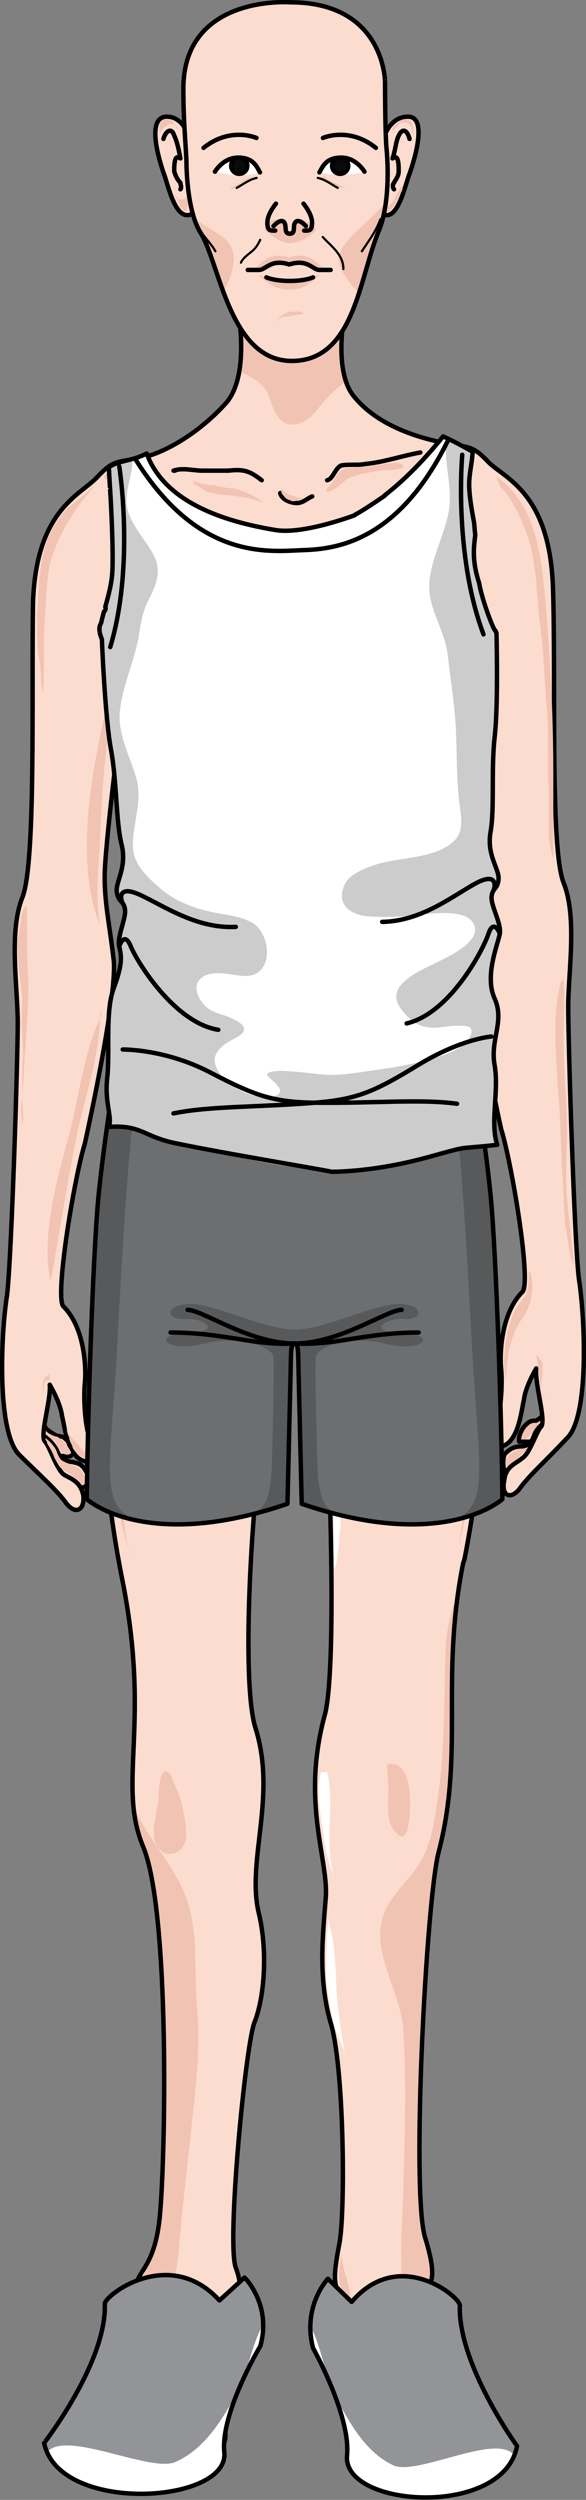 <?xml version="1.0" encoding="utf-8"?>
<!-- Generator: Adobe Illustrator 22.0.0, SVG Export Plug-In . SVG Version: 6.00 Build 0)  -->
<svg version="1.1" id="Layer_1" xmlns="http://www.w3.org/2000/svg" xmlns:xlink="http://www.w3.org/1999/xlink" x="0px" y="0px"
	 width="66.094px" height="281.577px" viewBox="0 0 66.094 281.577" enable-background="new 0 0 66.094 281.577"
	 xml:space="preserve">
<rect x="0" y="0" width="66.094" height="281.577" fill="#808080" stroke="none"/>
<g>
	<path fill-rule="evenodd" clip-rule="evenodd" fill="#FCDCCE" d="M57.41,165.635c-0.859,0.363-0.688-1.271-0.516-1.816
		c0.688-0.727,1.203-0.908,2.064-0.908c1.031-0.182,1.031-0.727,1.375-1.454c0.343-0.727,1.031-1.271,1.718-1.635
		c0.517,0.908-1.375,3.271-1.89,3.997c-0.688,0.727-1.892,1.271-2.235,1.998"/>
	<path fill-rule="evenodd" clip-rule="evenodd" fill="#F1C3B3" d="M57.063,165.356c-0.351-1.496,1.227-2.245,2.456-2.245
		c0,0.187-0.877,0.749-1.053,1.123c-0.526,0.375-0.877,0.936-1.403,0.936"/>
	<path fill-rule="evenodd" clip-rule="evenodd" fill="#FCDCCE" d="M61.698,159.1c0,0-0.869,0.743-1.217,0.928
		c-0.348,0-0.696,0-1.043,0.372c-0.521,0.372-1.043,1.486-0.868,2.044c1.737,0.186,3.997-0.743,3.475-2.973"/>
	<path fill-rule="evenodd" clip-rule="evenodd" fill="#F1C3B3" d="M58.727,162.048L58.727,162.048
		c-0.172-1.67,1.204-1.67,2.235-2.227c0,0.742-0.688,1.113-1.031,1.669c-0.173,0.186-1.031,1.299-1.376,0.558"/>
	<path fill="none" stroke="#000000" stroke-width="0.5" stroke-linecap="round" stroke-linejoin="round" stroke-miterlimit="10" d="
		M57.41,165.635c-0.859,0.363-0.688-1.271-0.516-1.816c0.688-0.727,1.203-0.908,2.064-0.908c1.031-0.182,1.031-0.727,1.375-1.454
		c0.343-0.727,1.031-1.271,1.718-1.635c0.517,0.908-1.375,3.271-1.89,3.997c-0.688,0.727-1.892,1.271-2.235,1.998"/>
	<path fill="none" stroke="#000000" stroke-width="0.5" stroke-linecap="round" stroke-linejoin="round" stroke-miterlimit="10" d="
		M61.685,159.1c0,0-0.866,0.73-1.213,0.913c-0.346,0-0.692,0-1.039,0.365c-0.519,0.366-1.038,1.462-0.864,2.011
		c0.52,0,0.864,0,1.385,0"/>
	<path fill-rule="evenodd" clip-rule="evenodd" fill="#FCDCCE" d="M9.326,167.501c0.859,0.182,0.688-1.453,0.344-1.816
		c-0.516-0.909-1.031-0.909-2.063-1.09c-0.86-0.183-0.86-0.545-1.204-1.273c-0.516-0.907-1.031-1.271-1.719-1.816
		c-0.515,0.909,1.375,3.27,1.891,3.997c0.516,0.727,1.891,1.27,2.234,1.998"/>
	<path fill-rule="evenodd" clip-rule="evenodd" fill="#FCDCCE" d="M5.048,160.785c0,0.178,0.866,0.71,1.213,0.887
		c0.347,0.177,0.693,0,1.04,0.354c0.52,0.355,1.039,1.419,0.693,1.951c-1.733,0.177-3.985-0.532-3.293-2.838"/>
	<path fill="none" stroke="#000000" stroke-width="0.5" stroke-linecap="round" stroke-linejoin="round" stroke-miterlimit="10" d="
		M8.981,167.482c1.204,0.361,1.032-1.449,0.688-1.812c-0.516-0.905-1.031-0.905-2.063-1.086c-0.86-0.181-0.86-0.543-1.204-1.267
		c-0.516-0.906-1.031-1.269-1.719-1.812c-0.515,0.905,1.375,3.259,1.891,3.983c0.516,0.724,1.891,1.268,2.234,1.992"/>
	<path fill="none" stroke="#000000" stroke-width="0.5" stroke-linecap="round" stroke-linejoin="round" stroke-miterlimit="10" d="
		M5.131,160.785c0,0.178,0.845,0.71,1.182,0.887c0.337,0.177,0.676,0,1.013,0.354c0.506,0.355,1.013,1.419,0.675,1.951
		c-0.337,0.177-0.844,0-1.182,0"/>
	<path fill-rule="evenodd" clip-rule="evenodd" fill="#FCDCCE" d="M39.324,32.837c0,0-2.235,8.625,0.688,11.928
		c2.751,3.303,7.395,4.587,10.147,5.138c2.751,0.55,3.095,0.184,4.987,2.202c1.892,1.835,6.879,3.487,7.223,14.13
		c0.344,10.459-0.344,29.36,1.204,33.213c1.548,3.854,0.516,10.093,0.516,13.946c0,4.037,0.688,26.424,1.204,30.645
		c0.688,4.404,1.203,15.598-1.376,17.983c-2.408,2.568-4.3,4.22-5.331,5.688c-1.032,1.284-2.064,0.733-1.72-0.918
		c0.172-1.651,1.203-1.835,2.063-2.569c0.86-0.55,1.548-2.936,2.063-3.486c0.688-0.55-0.688-4.771-0.516-6.605
		c0,0-1.204,2.019-1.376,3.486c-0.345,1.468-0.688,5.688-3.269,5.321c-0.516,0-0.859-0.734,0-2.202
		c0.689-1.468,0.861-4.954,0.689-6.605c-0.172-1.651,0-6.239,2.408-8.625c1.032-1.101-1.204-14.497-2.408-18.35
		c0,0-3.611-16.148-3.096-20.553c0.344-4.404,0.86-6.422,0.86-9.542c0-3.119-1.72-17.065-2.063-19.083c0,0,0.344,14.313-1.72,20.368
		c-1.892,6.056-1.032,11.01,0.859,13.579c1.892,2.569,1.204,3.67,1.376,8.625c0.172,4.955,4.816,28.993-0.345,55.051
		c-0.171,0.55-0.171,0.55-0.171,0.55c-2.58,13.028,0.171,21.286-2.752,32.48c-1.376,5.321-3.096,37.801-1.548,43.307
		c1.72,5.504,0.172,4.954,0.516,6.055c0.173,1.102,1.721,6.79,2.58,8.441c0.688,1.835,3.096,4.037,3.611,4.037
		c0.344,0.184,1.376,1.101,1.032,2.202c-0.345,1.651-1.721,0.55-1.721,0.55c-0.859,2.018-2.235,0.551-2.235,0.551
		c-0.86,2.386-2.924,0.367-2.924,0.367c-1.376,3.303-3.611,0-3.611,0c-0.172,1.651-1.548,1.835-2.924,1.835
		c-1.376,0-2.751-0.551-2.751-2.753c0-1.101,0-2.936-1.377-5.872c-1.375-2.936-0.688-4.037-0.171-7.34
		c0.516-3.486-0.86-1.284,0.344-7.34c0.687-3.854,0.516-20.185-1.032-24.956c-1.376-4.954-0.86-9.542-0.516-13.946
		c0.344-4.22-2.752-10.643-0.173-20.368c1.377-4.404,0.688-25.689,0.345-31.929c-0.517-6.239-2.58-11.928-2.58-15.23
		c0-3.487-1.72-4.037-1.892-0.367c0,3.486-1.375,9.175-2.751,15.598c-1.204,6.605-2.58,27.892-0.86,33.213
		c2.408,7.707-1.032,14.864,0.344,20.735c1.031,4.221,0.688,9.542-0.517,12.479c-1.031,3.119-3.096,24.772-2.063,27.525
		c1.032,2.752,0.171,4.036,0.171,5.138c0,1.101-1.547,6.789-1.719,8.257c-0.172,1.469-0.688,2.386,0.172,4.404
		c0.86,2.202-1.032,3.67-2.923,4.037c-1.72,0.367-2.752-1.284-2.752-1.284c-0.861,2.569-4.472,0.733-4.472,0.733
		c-1.548,1.285-3.096-0.366-3.096-0.366c-1.547,1.284-2.408-0.734-2.408-0.734c-0.687,0.734-1.548,1.101-2.407-0.367
		c-0.86-1.651,0.344-2.568,2.236-3.67c1.892-0.917,2.751-5.321,3.612-6.973c0.688-1.651,2.408-5.872,2.408-5.872
		c-0.688-2.937,1.892-2.386,2.58-8.809c0.688-6.422,1.548-33.764-1.548-40.92c-3.439-7.891,0.688-14.863-2.751-31.563
		c-5.159-26.24-0.516-51.38-0.344-56.151c0.172-4.954-0.516-6.239,1.376-8.625c1.892-2.569,2.752-6.422,0.86-12.661
		c-1.892-6.056-1.72-20.185-1.72-20.185c-0.344,1.835-2.064,15.781-2.064,18.9c0,3.12,0.516,5.138,1.032,9.542
		c0.344,4.404-3.268,20.552-3.268,20.552c-1.204,3.854-3.439,17.433-2.407,18.35c2.407,2.386,2.58,6.974,2.407,8.625
		c-0.171,1.651,0,5.138,0.688,6.605c0.86,1.469,0.516,2.202,0,2.202c-2.58,0.367-2.924-3.854-3.268-5.138
		c-0.172-1.468-1.376-3.486-1.376-3.486c0.172,1.651-1.204,5.872-0.516,6.422c0.516,0.551,1.204,2.936,2.064,3.671
		c0.859,0.55,1.892,0.733,2.236,2.385c0.171,1.651-0.86,2.202-1.892,0.917c-1.032-1.467-2.924-3.119-5.332-5.504
		c-2.579-2.569-2.063-13.763-1.375-17.983c0.516-4.404,1.204-26.608,1.204-30.645s-1.032-10.275,0.516-14.13
		c1.548-3.853,1.032-22.753,1.204-33.213c0.344-10.459,5.331-12.111,7.224-14.129c1.892-2.019,2.236-1.652,4.987-2.202
		c2.751-0.55,6.708-2.936,9.631-6.239c2.752-3.303,1.204-10.827,1.204-10.827L39.324,32.837L39.324,32.837L39.324,32.837z"/>
	<path fill-rule="evenodd" clip-rule="evenodd" fill="#F1C3B3" d="M26.992,41.817c1.057,0.507,2.137,1.007,2.826,1.883
		c0.515,0.654,0.691,1.545,1.002,2.299c1.092,2.652,3.361,2.135,4.832,0.297c1.086-1.356,2.098-2.449,3.371-3.325
		c-1.315-3.897,0.301-10.134,0.301-10.134l-12.555,1.651C26.769,34.488,27.573,38.397,26.992,41.817z"/>
	<path fill-rule="evenodd" clip-rule="evenodd" fill="#F1C3B3" d="M46.869,262.627c1.93,3.931,5.1,7.374,7.973,10.953
		c0.337-0.001,0.674-0.201,0.821-0.908c0.344-1.102-0.688-2.018-1.032-2.202c-0.516,0-2.924-2.202-3.611-4.037
		c-0.859-1.651-2.407-7.34-2.58-8.441c-0.344-1.101,1.204-0.551-0.516-6.055c-1.548-5.506,0.172-37.985,1.548-43.307
		c2.688-10.296,0.58-18.11,2.231-29.436c-0.737,2.017-1.314,4.069-1.414,6.23c-0.258,5.653-0.064,11.378-0.896,16.99
		c-0.361,2.438-0.689,5.198-2.011,7.345c-0.995,1.617-2.396,2.905-3.421,4.489c-3.01,4.652,1.191,9.473,1.518,14.328
		c0.403,6.01,0.161,12.02,0.011,18.036C45.363,251.682,44.555,257.915,46.869,262.627z"/>
	<path fill-rule="evenodd" clip-rule="evenodd" fill="#F1C3B3" d="M7.163,275.241c0.859,1.468,1.72,1.102,2.407,0.367
		c0,0,0.132,0.306,0.383,0.603c1.32-1.356,2.345-3.018,3.031-5.025c0.624-1.826,1.141-3.681,1.879-5.466
		c0.689-1.667,1.838-2.971,2.803-4.468c1.719-2.667,2.285-5.156,2.54-8.278c0.353-4.309,0.877-8.598,1.337-12.895
		c0.484-4.521,1.108-9.278,0.686-13.827c-0.367-3.945,0.164-8.114-1.038-11.948c-1.15-3.672-3.951-6.44-5.649-9.842
		c-0.156-0.313-0.303-0.629-0.451-0.944c0.172,1.865,0.56,3.648,1.358,5.479c3.097,7.156,2.236,34.498,1.548,40.92
		c-0.688,6.423-3.268,5.872-2.58,8.809c0,0-1.72,4.221-2.408,5.872c-0.86,1.651-1.72,6.056-3.612,6.973
		C7.507,272.672,6.304,273.589,7.163,275.241z"/>
	<path fill-rule="evenodd" clip-rule="evenodd" fill="#F1C3B3" d="M13.372,148.524c1.689-1.286,2.578-2.993,2.962-5.06
		c0.648-3.474,0.828-7.075,0.59-10.598c-0.249-3.693-0.81-7.449-0.535-11.156c0.228-3.069,1.185-5.721,2.032-8.645
		c3.518-12.158,1.421-26.14-3.393-37.723c-0.844,1.472-1.252,3.479-1.375,5.054c-0.008,0.1-0.037,0.185-0.079,0.259
		c0.002,0.355,0.007,0.709,0.014,1.064c0.124-0.913,0.225-1.59,0.284-1.905c0,0-0.172,14.129,1.72,20.185
		c1.892,6.239,1.032,10.092-0.86,12.661c-1.892,2.386-1.204,3.67-1.376,8.625c-0.107,2.971-1.947,13.838-2.075,27.951
		C11.9,149.308,12.604,149.109,13.372,148.524z"/>
	<path fill-rule="evenodd" clip-rule="evenodd" fill="#F1C3B3" d="M48.569,132.536c1.033,2.618,2.188,5.36,4.339,7.256
		c0.542,0.477,1.1,0.96,1.707,1.36c-0.509-10.387-1.787-18.042-1.876-20.601c-0.172-4.954,0.516-6.056-1.376-8.625
		c-1.892-2.569-2.751-7.523-0.859-13.579c1.73-5.079,1.768-15.963,1.734-19.342c-0.283,0.33-0.908,0.346-1.022-0.195
		c-0.759-3.595-3.96-2.14-4.382,0.497c-0.179,1.119-0.223,2.237-0.247,3.368c-0.057,2.719-0.314,5.426-0.335,8.15
		c-0.026,3.566,0.066,7.145,0.496,10.688c0.428,3.52,0.986,6.892,0.791,10.458C47.161,118.862,45.951,125.9,48.569,132.536z"/>
	<path fill="none" stroke="#000000" stroke-width="0.5" stroke-linecap="round" stroke-linejoin="round" stroke-miterlimit="10" d="
		M39.324,32.837c0,0-2.235,8.625,0.688,11.928c2.751,3.303,7.395,4.587,10.147,5.138c2.751,0.55,3.095,0.184,4.987,2.202
		c1.892,1.835,6.879,3.487,7.223,14.13c0.344,10.459-0.344,29.36,1.204,33.213c1.548,3.854,0.516,10.093,0.516,13.946
		c0,4.037,0.688,26.424,1.204,30.645c0.688,4.404,1.203,15.598-1.376,17.983c-2.408,2.568-4.3,4.22-5.331,5.688
		c-1.032,1.284-2.064,0.733-1.72-0.918c0.172-1.651,1.203-1.835,2.063-2.569c0.86-0.55,1.548-2.936,2.063-3.486
		c0.688-0.55-0.688-4.771-0.516-6.605c0,0-1.204,2.019-1.376,3.486c-0.345,1.468-0.688,5.688-3.269,5.321
		c-0.516,0-0.859-0.734,0-2.202c0.689-1.468,0.861-4.954,0.689-6.605c-0.172-1.651,0-6.239,2.408-8.625
		c1.032-1.101-1.204-14.497-2.408-18.35c0,0-3.611-16.148-3.096-20.553c0.344-4.404,0.86-6.422,0.86-9.542
		c0-3.119-1.72-17.065-2.063-19.083c0,0,0.344,14.313-1.72,20.368c-1.892,6.056-1.032,11.01,0.859,13.579
		c1.892,2.569,1.204,3.67,1.376,8.625c0.172,4.955,4.816,28.993-0.345,55.051c-0.171,0.55-0.171,0.55-0.171,0.55
		c-2.58,13.028,0.171,21.286-2.752,32.48c-1.376,5.321-3.096,37.801-1.548,43.307c1.72,5.504,0.172,4.954,0.516,6.055
		c0.173,1.102,1.721,6.79,2.58,8.441c0.688,1.835,3.096,4.037,3.611,4.037c0.344,0.184,1.376,1.101,1.032,2.202
		c-0.345,1.651-1.721,0.55-1.721,0.55c-0.859,2.018-2.235,0.551-2.235,0.551c-0.86,2.386-2.924,0.367-2.924,0.367
		c-1.376,3.303-3.611,0-3.611,0c-0.172,1.651-1.548,1.835-2.924,1.835c-1.376,0-2.751-0.551-2.751-2.753
		c0-1.101,0-2.936-1.377-5.872c-1.375-2.936-0.688-4.037-0.171-7.34c0.516-3.486-0.86-1.284,0.344-7.34
		c0.687-3.854,0.516-20.185-1.032-24.956c-1.376-4.954-0.86-9.542-0.516-13.946c0.344-4.22-2.752-10.643-0.173-20.368
		c1.377-4.404,0.688-25.689,0.345-31.929c-0.517-6.239-2.58-11.928-2.58-15.23c0-3.487-1.72-4.037-1.892-0.367
		c0,3.486-1.375,9.175-2.751,15.598c-1.204,6.605-2.58,27.892-0.86,33.213c2.408,7.707-1.032,14.864,0.344,20.735
		c1.031,4.221,0.688,9.542-0.517,12.479c-1.031,3.119-3.096,24.772-2.063,27.525c1.032,2.752,0.171,4.036,0.171,5.138
		c0,1.101-1.547,6.789-1.719,8.257c-0.172,1.469-0.688,2.386,0.172,4.404c0.86,2.202-1.032,3.67-2.923,4.037
		c-1.72,0.367-2.752-1.284-2.752-1.284c-0.861,2.569-4.472,0.733-4.472,0.733c-1.548,1.285-3.096-0.366-3.096-0.366
		c-1.547,1.284-2.408-0.734-2.408-0.734c-0.687,0.734-1.548,1.101-2.407-0.367c-0.86-1.651,0.344-2.568,2.236-3.67
		c1.892-0.917,2.751-5.321,3.612-6.973c0.688-1.651,2.408-5.872,2.408-5.872c-0.688-2.937,1.892-2.386,2.58-8.809
		c0.688-6.422,1.204-34.864-1.892-42.02c-2.924-7.157,1.032-13.763-2.408-30.462c-5.159-26.24-0.516-51.38-0.344-56.151
		c0.172-4.954-0.516-6.239,1.376-8.625c1.892-2.569,2.752-6.422,0.86-12.661c-1.892-6.056-1.72-20.185-1.72-20.185
		c-0.344,1.835-2.064,15.781-2.064,18.9c0,3.12,0.516,5.138,1.032,9.542c0.344,4.404-3.268,20.552-3.268,20.552
		c-1.204,3.854-3.439,17.433-2.407,18.35c2.407,2.386,2.58,6.974,2.407,8.625c-0.171,1.651,0,5.138,0.688,6.605
		c0.86,1.469,0.516,2.202,0,2.202c-2.58,0.367-2.924-3.854-3.268-5.138c-0.172-1.468-1.376-3.486-1.376-3.486
		c0.172,1.651-1.204,5.872-0.516,6.422c0.516,0.551,1.204,2.936,2.064,3.671c0.859,0.55,1.892,0.733,2.236,2.385
		c0.171,1.651-0.86,2.202-1.892,0.917c-1.032-1.467-2.924-3.119-5.332-5.504c-2.579-2.569-2.063-13.763-1.375-17.983
		c0.516-4.404,1.204-26.608,1.204-30.645s-1.032-10.275,0.516-14.13c1.548-3.853,1.032-22.753,1.204-33.213
		c0.344-10.459,5.331-12.111,7.224-14.129c1.892-2.019,2.236-1.652,4.987-2.202c2.751-0.55,6.708-2.936,9.631-6.239
		c2.752-3.303,1.204-10.827,1.204-10.827L39.324,32.837L39.324,32.837L39.324,32.837z"/>
	<path fill-rule="evenodd" clip-rule="evenodd" fill="#FCDCCE" d="M27.832,135.563c2.239,1.472,0.517,4.782,1.722,6.99
		c1.034,2.207,2.929,3.311,5.34,3.128c2.239-0.184,3.789-1.472,4.134-3.863c0.172-2.208-0.861-4.783,0.517-6.622"/>
	<path fill="none" stroke="#000000" stroke-width="0.5" stroke-linecap="round" stroke-linejoin="round" stroke-miterlimit="10" d="
		M30.16,132.227c1.564,1.47,1.564,4.962,1.737,7.167c0,1.838,0,2.941,2.26,2.756c1.912-0.183,1.912-1.47,1.912-3.491
		c0-1.837-0.348-3.859,0.348-5.697"/>
	<path fill="none" stroke="#000000" stroke-width="0.5" stroke-linecap="round" stroke-linejoin="round" stroke-miterlimit="10" d="
		M44.999,273.971c0-0.55-0.528-1.833-0.882-2.566"/>
	<path fill="none" stroke="#000000" stroke-width="0.5" stroke-linecap="round" stroke-linejoin="round" stroke-miterlimit="10" d="
		M48.769,273.971c0-0.545-1.017-2-1.524-2.728"/>
	<path fill="none" stroke="#000000" stroke-width="0.5" stroke-linecap="round" stroke-linejoin="round" stroke-miterlimit="10" d="
		M51.737,273.811c0,0-0.353-0.728-0.529-0.728c-0.177-0.363-0.353-0.727-0.529-0.908c-0.353-0.364-0.706-0.546-0.706-1.092"/>
	<path fill="none" stroke="#000000" stroke-width="0.5" stroke-linecap="round" stroke-linejoin="round" stroke-miterlimit="10" d="
		M53.984,273.25c-0.174-0.378-0.346-0.567-0.519-0.945c-0.173-0.19-0.346-0.567-0.519-0.757c-0.173-0.188-1.21-0.567-1.037-0.945"/>
	<path fill="none" stroke="#000000" stroke-width="0.5" stroke-linecap="round" stroke-linejoin="round" stroke-miterlimit="10" d="
		M19.571,275.817c0-0.37,0.16-0.739,0.16-1.109c0.16-0.369,0.321-0.739,0.321-1.109c0.161-0.739,0.161-1.294,0.161-2.032"/>
	<path fill="none" stroke="#000000" stroke-width="0.5" stroke-linecap="round" stroke-linejoin="round" stroke-miterlimit="10" d="
		M15.013,276.539c-0.175-0.185,0-0.735,0.175-1.104c0.175-0.184,0.524-0.367,0.875-0.551c0.175-0.368,0.175-0.919,0.35-1.287
		c0.176-0.552,0.351-0.92,0.351-1.471"/>
	<path fill="none" stroke="#000000" stroke-width="0.5" stroke-linecap="round" stroke-linejoin="round" stroke-miterlimit="10" d="
		M11.95,276.138c0-0.367,0.174-0.917,0.347-1.284c0.174-0.55,0.348-0.733,0.695-1.101c0.521-0.366,0.695-0.916,1.043-1.466"/>
	<path fill="none" stroke="#000000" stroke-width="0.5" stroke-linecap="round" stroke-linejoin="round" stroke-miterlimit="10" d="
		M9.383,275.656c0.17-0.558,0.341-1.115,0.511-1.859c0.17-0.372,0.17-0.558,0.511-0.93c0.341-0.186,1.705-0.558,1.364-1.301"/>
	<path fill="none" stroke="#000000" stroke-width="0.5" stroke-linecap="round" stroke-linejoin="round" stroke-miterlimit="10" d="
		M14.196,65.085c0.16,0.733,0.642,1.466,0.801,2.198c0,0.916,0,1.465-0.16,2.381c-0.321,1.283-0.482,2.749-0.642,4.215
		c-0.161,2.015-0.321,4.396-0.321,6.045"/>
	<path fill="none" stroke="#000000" stroke-width="0.5" stroke-linecap="round" stroke-linejoin="round" stroke-miterlimit="10" d="
		M51.703,64.764c0.172,0.552-0.515,1.471-0.688,2.023c0,0.552,0,1.104,0,1.656c0.173,1.471,0.344,2.943,0.516,4.415
		c0.344,1.84,0.516,3.863,0.688,5.703"/>
	<path fill="#F1C3B3" d="M17.84,71.743c0-0.797,0.61-1.443,1.364-1.443c0.753,0,1.364,0.646,1.364,1.443
		c0,0.798-0.611,1.444-1.364,1.444C18.45,73.187,17.84,72.54,17.84,71.743L17.84,71.743z"/>
	<path fill="#F1C3B3" d="M45.008,71.743c0-0.797,0.592-1.443,1.323-1.443c0.732,0,1.324,0.646,1.324,1.443
		c0,0.798-0.593,1.444-1.324,1.444C45.6,73.187,45.008,72.54,45.008,71.743L45.008,71.743z"/>
	<path fill="none" stroke="#000000" stroke-width="0.5" stroke-linecap="round" stroke-linejoin="round" stroke-miterlimit="10" d="
		M19.742,53.012h-0.171c1.029-0.361,2.229,0,3.258,0c1.029,0,2.058,0,2.915,0c1.715-0.181,2.401,0,3.773,1.083"/>
	<path fill="none" stroke="#000000" stroke-width="0.5" stroke-linecap="round" stroke-linejoin="round" stroke-miterlimit="10" d="
		M31.603,55.539c0.172,0.749,1.203,1.123,1.891,1.123c0.687,0,1.203-0.561,1.719-0.749"/>
	<path fill="none" stroke="#000000" stroke-width="0.5" stroke-linecap="round" stroke-linejoin="round" stroke-miterlimit="10" d="
		M36.897,54.095c0.688-0.184,0.861-1.289,1.551-1.656c0.86-0.184,1.894,0,2.756-0.184c2.067-0.184,4.135-0.92,6.202-1.288"/>
	<path fill="none" stroke="#000000" stroke-width="0.5" stroke-linecap="round" stroke-linejoin="round" stroke-miterlimit="10" d="
		M32.245,62.438c0,0.161,1.564,0,2.085,0"/>
	<path fill="none" stroke="#000000" stroke-width="0.5" stroke-linecap="round" stroke-linejoin="round" stroke-miterlimit="10" d="
		M32.565,64.924c0.348,0.722,1.564,0.181,2.086,0.181"/>
	<path fill="none" stroke="#000000" stroke-width="0.5" stroke-linecap="round" stroke-linejoin="round" stroke-miterlimit="10" d="
		M32.245,69.497c0,0.16,1.575,0,1.925,0"/>
	<path fill="none" stroke="#000000" stroke-width="0.5" stroke-linecap="round" stroke-linejoin="round" stroke-miterlimit="10" d="
		M30.16,78.538c1.208-0.366,2.073-1.1,3.455-1.1s2.246,0.55,3.283,1.283"/>
	<path fill="none" stroke="#000000" stroke-width="0.5" stroke-linecap="round" stroke-linejoin="round" stroke-miterlimit="10" d="
		M33.849,88.766c-0.686,0.185-1.201-0.738-2.059-0.369c-0.686,0.369-1.544,1.108-2.059,1.847c-0.857,1.108-1.544,2.586-2.059,3.879"
		/>
	<path fill="none" stroke="#000000" stroke-width="0.5" stroke-linecap="round" stroke-linejoin="round" stroke-miterlimit="10" d="
		M21.977,101.664c-0.516,1.264-1.375,1.805-2.406,2.167"/>
	<path fill="none" stroke="#000000" stroke-width="0.5" stroke-linecap="round" stroke-linejoin="round" stroke-miterlimit="10" d="
		M35.533,89.872c2.078,1.473,3.116,4.417,4.328,6.809c0.52,1.289,1.212,2.761,2.077,3.68c0.692,0.92,2.424,2.025,3.462,2.025"/>
	<path fill-rule="evenodd" clip-rule="evenodd" fill="#343434" d="M32.951,108.964c-0.353-0.554-0.529-1.107,0-1.476
		c0.354-0.369,1.059-0.369,0.883,0.184C33.48,107.857,32.245,108.226,32.951,108.964"/>
	<path fill-rule="evenodd" clip-rule="evenodd" fill="#343434" d="M15.72,115.943c1.027,0.541,1.712,1.444,2.567,2.166"/>
	<path fill-rule="evenodd" clip-rule="evenodd" fill="#343434" d="M50.454,116.103c-0.335,0.902-1.341,1.625-1.846,2.167"/>
	<path fill="none" stroke="#000000" stroke-width="0.5" stroke-linecap="round" stroke-linejoin="round" stroke-miterlimit="10" d="
		M27.672,135.563c2.411,1.656,0.689,4.782,1.894,6.99c1.034,2.392,2.929,3.311,5.168,3.128c2.41,0,3.788-1.288,4.133-3.863
		c0.345-2.208-0.688-4.783,0.517-6.622"/>
	<path fill-rule="evenodd" clip-rule="evenodd" fill="#F1C3B3" d="M30.881,35.885c0.173,0,0.173-0.171,0.346-0.171
		c0.346-0.344,0.692-0.344,1.211-0.344c0.52-0.171,1.212-0.171,1.731-0.343c-0.519-0.344-1.211-0.173-1.731-0.173
		c-0.519,0.173-1.038,0.516-1.384,0.86"/>
	<path fill-rule="evenodd" clip-rule="evenodd" fill="#F1C3B3" d="M21.736,54.095c0.518,0.367,1.724,0.549,2.413,0.549
		c0.689,0.184,1.552,0.367,2.241,0.367c1.379,0.367,2.414,0.917,3.448,1.65c-1.379-0.55-2.758-0.734-4.309-0.917
		c-0.69,0-1.551-0.184-2.241-0.367c-0.517-0.367-1.034-0.734-1.551-0.917c0,0,0,0,0.172,0"/>
	<path fill-rule="evenodd" clip-rule="evenodd" fill="#F1C3B3" d="M31.603,55.235c0-0.178,0.171,0.179,0.171,0.358
		c0.171,0.177,0.513,0.713,0.855,0.713c0.514,0.357,1.027,0,1.54-0.178c-0.855-0.178-1.882-0.357-2.395-1.07"/>
	<path fill-rule="evenodd" clip-rule="evenodd" fill="#F1C3B3" d="M31.282,62.117c0.339,0,0.849,0,1.189,0
		c0.509-0.161,1.019-0.161,1.698-0.322c-1.019-0.32-1.869-0.32-2.718,0.322"/>
	<path fill-rule="evenodd" clip-rule="evenodd" fill="#F1C3B3" d="M31.443,64.604c0.855-0.161,1.711,0.481,2.566,0.32
		c-0.341-0.32-1.711-0.641-2.225-0.481"/>
	<path fill-rule="evenodd" clip-rule="evenodd" fill="#F1C3B3" d="M31.22,69.497h-0.178c0.888,0,1.599-0.361,2.487-0.361
		c-0.355-1.083-1.776,0.18-2.131,0.361"/>
	<path fill-rule="evenodd" clip-rule="evenodd" fill="#F1C3B3" d="M36.016,133.35c-0.34,0.919-0.509,2.204-0.509,3.305
		c0,1.286,0.169,2.571,0,3.672c-0.17,0.551-0.338,1.285-0.678,1.285c-0.338,0-0.338,0-0.338-0.183c0-0.184,0.169-0.368,0.169-0.551
		c0-0.368,0.169-0.734,0.169-1.102c0-1.652,0.17-4.039,0.847-5.692C35.676,133.901,35.846,133.533,36.016,133.35"/>
	<path fill-rule="evenodd" clip-rule="evenodd" fill="#F1C3B3" d="M36.22,139.307c0,0.183,0,0.364,0,0.727c0,0.363,0,0.726,0,1.27
		c-0.169,0.544-0.507,0.908-0.847,1.271c1.355-0.544,1.524-1.997,1.017-3.45"/>
	<path fill-rule="evenodd" clip-rule="evenodd" fill="#F1C3B3" d="M13.669,66.449c1.891,0.915,0.171,7.687-0.172,9.517
		c-0.344,2.562-1.032,4.941-1.375,7.503c-0.516,3.661-0.688,7.504-0.859,11.348c-0.173,3.111-0.516,6.223,0,9.334
		c-2.923-7.321-0.86-17.57,0.859-25.074c0.86-4.209,1.719-8.236,1.719-12.628"/>
	<path fill-rule="evenodd" clip-rule="evenodd" fill="#F1C3B3" d="M55.989,53.694c4.51,3.123,5.03,8.819,5.55,14.147
		c0.521,6.248,0.867,12.679,0.867,19.11c0,3.308,0,6.432,0,9.739c-0.867-2.389-0.347-5.33-0.52-7.901
		c-0.173-2.94,0-5.696-0.173-8.636c-0.347-3.491-0.347-6.982-0.867-10.289c-0.347-3.124-0.347-6.799-1.387-9.556
		c-0.52-1.653-1.909-4.593-3.123-5.512l0.173,0.184"/>
	<path fill-rule="evenodd" clip-rule="evenodd" fill="#F1C3B3" d="M60.481,152.682c0.174,0.917,0.348,1.65,0.348,2.567
		c0.174,0.917,0.348,1.65,0.695,2.567c-0.522-0.917-0.522-2.018-0.348-2.934c0-0.551,0-1.101,0-1.468
		c-0.174-0.183-0.348-0.366-0.521-0.733"/>
	<path fill-rule="evenodd" clip-rule="evenodd" fill="#F1C3B3" d="M63.572,110.247c0.166,2.204,0,4.408,0,6.429
		c0,2.754,0.166,5.51,0.332,8.265c0.166,3.122-0.166,6.245,0,9.368c0.166,2.755,0.663,5.51,0.829,8.266
		c-0.663-1.286-0.663-3.306-0.995-4.592c-0.166-2.02-0.166-3.856-0.332-5.878c-0.165-3.123-0.165-6.245-0.496-9.551
		c-0.166-3.857-0.664-8.082,0.331-11.94"/>
	<path fill-rule="evenodd" clip-rule="evenodd" fill="#F1C3B3" d="M48.778,105.996c0.51,0.918,0.51,2.389,0.68,3.491
		c0.17,0.735,0.509,1.471,0.849,2.206c0.509,1.103,1.526,1.837,1.696,3.124c0.509,1.654,0.17,3.675,0.17,5.328
		c0,2.573,0.509,4.962,0.849,7.35c-1.019-2.205-1.188-4.777-1.188-7.35c0-0.551,0.17-2.021-0.17-2.572
		c-0.169-0.368-0.679-0.184-1.188,0c0.849-0.735,1.188-2.021,0.849-3.124c-0.34-1.287-1.527-0.919-2.546-1.103
		c-0.17-1.103,0.17-2.389,0-3.492C48.778,108.568,48.778,107.283,48.778,105.996"/>
	<path fill-rule="evenodd" clip-rule="evenodd" fill="#F1C3B3" d="M39.149,139.768c0.518,2.787-0.691,6.316-3.455,6.688
		c1.209,0.371,3.282-0.743,3.801-2.044c0.691-1.486,0.173-2.786-0.173-4.086"/>
	<path fill-rule="evenodd" clip-rule="evenodd" fill="#F1C3B3" d="M5.131,161.988c0.508,0.372,0.847,0.744,1.185,1.304
		c0.169,0.372,0.339,1.117,0.847,1.304c1.016,0.559,2.201,0.559,2.371,1.862c0,0.372,0.17,0.745-0.169,0.745
		c-0.169,0-0.508-0.373-0.677-0.56c-0.508-0.373-0.847-0.745-1.355-0.931c-0.677-0.373-0.847-0.932-1.186-1.49
		c-0.169-0.559-0.508-1.117-0.847-1.676c0-0.187,0-0.187-0.169-0.372"/>
	<path fill-rule="evenodd" clip-rule="evenodd" fill="#F1C3B3" d="M5.131,161.106c0.169,0.36,0.169,0.54,0.34,0.722
		c0.17,0.181,0.509,0.36,0.679,0.541c0.34,0.361,0.51,0.902,0.85,1.263c0.169,0.182,0.849,0.362,1.019,0
		c0-0.18-0.51-0.901-0.68-1.082c-0.17-0.361-0.68-0.541-0.85-0.722c-0.34,0-1.019-0.361-1.19-0.542"/>
	<path fill-rule="evenodd" clip-rule="evenodd" fill="#F1C3B3" d="M7.458,160.785c0,0,0.173,0.902,0.347,1.083
		c0,0.36,0.173,0.722,0.348,0.902c0,0.36,0.174,0.541,0.348,0.723c0.173,0.18,0.348,0.541,0.695,0.541
		c0.173,0.18,0.521,0.18,0.695,0.18c0.348,0,0.695,0.181,0.522-0.18c-0.174-0.181-0.522-0.361-0.695-0.361
		c-0.348-0.361-0.695-0.542-0.869-0.902C8.327,162.228,7.631,161.506,7.458,160.785"/>
	<path fill-rule="evenodd" clip-rule="evenodd" fill="#F1C3B3" d="M5.612,155.417c-0.176,0-0.353,0-0.529,0.189
		c-0.176,0.189-0.176,0.948-0.176,1.327c-0.176-0.759-0.176-1.895,0.706-2.086"/>
	<path fill-rule="evenodd" clip-rule="evenodd" fill="#F1C3B3" d="M11.294,113.938c0,4.579-1.396,8.607-2.442,13.004
		c-1.222,5.86-2.094,11.721-3.141,17.399c-1.221-5.495,1.046-12.455,2.443-17.949c0.872-3.847,1.57-8.608,3.315-12.088"/>
	<path fill-rule="evenodd" clip-rule="evenodd" fill="#F1C3B3" d="M14.214,52.507c-0.689-0.177-1.379,0-1.896,0.53
		c-0.172,0-0.689,0.529-0.517,0.882c0.172,0.176,1.034-0.354,1.379-0.53c0.517,0,1.034,0,1.551,0.177c0.172,0,0.861,0.354,1.206,0
		C16.281,53.212,14.559,52.683,14.214,52.507"/>
	<path fill-rule="evenodd" clip-rule="evenodd" fill="#F1C3B3" d="M10.586,54.657c-0.867,1.098-2.254,1.83-3.295,2.928
		c-1.214,1.464-2.081,3.11-2.428,4.94c-0.521,2.197-0.521,4.575-0.693,6.954c0,1.464,0,2.928,0.173,4.393
		c0.347,1.281,0.174,2.928,0.521,4.209c0.174-2.745,0-5.49,0.174-8.235c0.173-2.195,0.173-4.575,0.694-6.771
		c0.52-1.647,1.387-3.477,2.254-4.758c0.693-1.281,1.561-2.196,2.428-3.293"/>
	<path fill-rule="evenodd" clip-rule="evenodd" fill="#F1C3B3" d="M36.91,55.007c0.519-0.371,0.865-1.3,1.384-1.857
		c0.692-0.557,1.211-0.372,2.077-0.557c1.038,0,2.249-0.186,3.287-0.372c0.519,0,1.557-0.372,1.903,0.372
		c-0.52,0.372-1.903,0.372-2.423,0.372c-1.211,0.185-2.422,0.371-3.461,0.743c-1.037,0.372-1.729,1.672-2.94,1.672"/>
	<path fill-rule="evenodd" clip-rule="evenodd" fill="#F1C3B3" d="M2.862,102.146c-0.343,0.184-0.516,1.288-0.516,1.84
		c-0.172,0.735-0.343,1.655-0.343,2.575c0,2.023,0.343,4.047,0.516,6.07c0,1.288-0.172,2.576,0,3.679c0,1.288,0.172,2.391,0,3.679
		c0,1.104,0,2.391,0,3.496c-0.172,1.104-0.172,2.023,0,3.127c0.172-0.92,0-2.023,0-3.127c0.172-1.84,0.172-3.68,0.343-5.519
		c0.172-2.391,0.344-4.783,0.344-7.174c-0.172-2.943-0.172-5.703-0.172-8.646"/>
	<path fill-rule="evenodd" clip-rule="evenodd" fill="#F1C3B3" d="M15.579,112.093c-1.213,1.835-2.08,3.119-1.907,5.688
		c0.347,2.936,0.174,6.055-0.519,8.991c0.519-2.202,0.866-4.404,1.04-6.606c0.173-0.918,0.866-4.037,2.079-2.202
		c-0.693-0.55-2.079-1.652-1.386-2.752c0.346-1.101,1.906-0.918,2.599-0.367c-0.693-1.101-1.906-1.101-1.733-2.752"/>
	<path fill-rule="evenodd" clip-rule="evenodd" fill="#F1C3B3" d="M13.304,131.185c-0.508,1.65-0.338,3.852-0.338,5.686
		c-0.169,1.835-0.169,3.669-0.338,5.503c-0.17,3.853-0.17,7.705-0.508,11.374c-0.169,3.485,0.169,7.337,0.508,10.823
		c0.338,3.853,1.016,7.704,2.37,11.374c-0.847-2.018-1.016-4.403-1.184-6.605c-0.339-2.752-0.509-5.686-0.678-8.438
		c-0.339-4.22,0-8.255,0-12.475c0-3.302-0.169-6.604,0.339-9.906c0.169-1.835-0.17-4.402,0.169-6.237"/>
	<path fill-rule="evenodd" clip-rule="evenodd" fill="#F1C3B3" d="M19.182,199.781c-1.382-1.294-1.209,2.589-1.382,3.328
		c-0.173,1.479-1.037,3.884,0.172,5.178c1.037,1.11,2.591,0.37,2.938-0.924c0.345-1.295-0.518-5.178-1.037-5.917"/>
	<path fill-rule="evenodd" clip-rule="evenodd" fill="#F1C3B3" d="M43.646,198.716c2.718-0.551,2.718,3.855,2.548,5.874
		c-0.17,1.653-0.51,3.121-1.699,1.653c-1.019-1.285-0.68-3.305-0.68-4.773"/>
	<path fill-rule="evenodd" clip-rule="evenodd" fill="#F1C3B3" d="M16.258,255.947c-0.343,0.552-0.687,1.473-0.859,2.025
		c0,0.368,0.171,0.553,0.171,0.921c0,0.368-0.171,0.921-0.344,1.289c-0.344,1.104-0.859,2.21-1.375,3.315
		c-0.344,0.737-0.688,1.474-0.86,2.211c-0.343,1.105-0.687,2.209-1.203,3.131c0.172-0.554,0.516-1.105,0.86-1.658
		c0.516-1.104,0.859-2.026,1.375-3.131c0.688-1.289,1.203-2.578,1.719-4.052c0.172-0.736,0.516-1.657,0.516-2.578
		c0.172-0.552,0-1.105,0.344-1.657"/>
	<path fill-rule="evenodd" clip-rule="evenodd" fill="#F1C3B3" d="M38.475,253.596c0,1.286-0.521,2.756,0,4.043
		c0.521,1.103,0,2.572-0.348,3.858c-0.173,1.103-0.348,2.389-0.173,3.308c0.347,1.654,1.39,3.124,1.911,4.594
		c-0.348-1.653-1.042-3.308-1.217-4.961c-0.348-1.654,0.521-3.308,0.869-4.962C39.691,257.455,38.475,255.617,38.475,253.596"/>
	<path fill-rule="evenodd" clip-rule="evenodd" fill="#F1C3B3" d="M47.935,258.352c0.171,0.917,0.689,2.017,0.861,2.934
		c0.345,0.917,0.517,1.834,0.689,2.75c0.517,1.834,1.378,3.117,2.412,4.4c-1.896-0.732-2.585-3.85-3.274-5.684
		c-0.345-1.101-1.379-3.483-1.034-4.584"/>
	<path fill-rule="evenodd" clip-rule="evenodd" fill="#F1C3B3" d="M44.325,273.411c0.337,0.364,0.169,0.728-0.169,0.911
		c-0.336,0-0.505-0.183-0.842-0.183c0.169,0.365,0.169,0.729,0.337,1.094c0,0.183,0,0.183,0.169,0.183
		c0.168,0,0.505-0.183,0.505-0.364c0.337-0.364,0.674-1.276,0.169-1.641"/>
	<path fill-rule="evenodd" clip-rule="evenodd" fill="#F1C3B3" d="M47.807,274.186c0.482,0,0.321-0.749,0.321-0.936
		c0.32,0.188,0.481,0.936,0.161,1.31c0,0-0.321,0.374-0.482,0.374c0,0,0-0.187,0-0.374"/>
	<path fill-rule="evenodd" clip-rule="evenodd" fill="#F1C3B3" d="M50.695,273.763c0.176,0.177,0.529-0.353,0.529-0.353
		c0,0.176,0.353,0.353,0.176,0.529c0,0.176-0.529,0.353-0.529,0"/>
	<path fill-rule="evenodd" clip-rule="evenodd" fill="#F1C3B3" d="M49.813,270.442c0,0.192,0.16,0.192,0.32,0.385
		c0,0.193,0.161,0.386,0.161,0.578c0-0.385,0-0.963-0.321-0.963"/>
	<path fill-rule="evenodd" clip-rule="evenodd" fill="#F1C3B3" d="M51.737,270.301c0.321,0,0.481,0.181,0.481,0.542
		c0-0.361,0-0.542-0.32-0.722"/>
	<path fill-rule="evenodd" clip-rule="evenodd" fill="#F1C3B3" d="M53.262,272.929c0.2,0.173,0.2,0.347,0,0.521
		c0,0-0.401,0.349-0.2,0.349c0.4,0.173,0.601-0.349,0.601-0.349c0-0.174,0-0.348-0.201-0.521"/>
	<path fill-rule="evenodd" clip-rule="evenodd" fill="#F1C3B3" d="M46.845,270.642L46.845,270.642
		c0.36,0.201,0.722,0.201,0.722,0.602c0-0.2-0.181-0.802-0.542-0.802"/>
	<path fill-rule="evenodd" clip-rule="evenodd" fill="#F1C3B3" d="M43.956,271.244c0.161-0.16,0.482,0.322,0.482,0.482
		c0.321-0.159-0.16-0.642-0.482-0.642"/>
	<path fill-rule="evenodd" clip-rule="evenodd" fill="#F1C3B3" d="M24.516,271.405c-0.34,0-0.849,0.184-0.849,0.366
		c-0.17,0.369-0.17,1.104-0.17,1.471c-0.17,0.734-0.17,1.471-0.17,2.389c-0.339,0-0.339-0.185-0.509-0.185
		c-0.17-0.184-0.34-0.184-0.51-0.367h-0.17c0.509,0.552,0.509,1.286,0.17,1.838c0.51,0.184,1.018-0.368,1.529-0.734
		c0.339-0.184,0.679-0.552,0.849-0.92c0.339-0.55,0.17-1.103,0.17-1.652c0-0.368-0.17-0.735-0.17-1.286l-0.17-0.735"/>
	<path fill-rule="evenodd" clip-rule="evenodd" fill="#F1C3B3" d="M11.613,274.934c0,0.179,0,0.535-0.176,0.714
		c0,0.178-0.353,0.534-0.53,0c0.177,0.355,0.177,0.891,0.53,0.712c0.352-0.356,0.352-0.891,0.352-1.247"/>
	<path fill-rule="evenodd" clip-rule="evenodd" fill="#F1C3B3" d="M9.03,273.971c-0.176,0.369,0,0.923-0.529,0.738
		c0.176,0.185,0.176,0.369,0.176,0.738c0,0.185-0.176,0.369,0.177,0.369c0.529-0.185,0.352-1.477,0.352-1.846"/>
	<path fill-rule="evenodd" clip-rule="evenodd" fill="#F1C3B3" d="M14.036,271.757c0.32,0,0.32,0.177,0.32,0.53
		c0.321-0.353,0.161-0.707-0.16-0.883"/>
	<path fill-rule="evenodd" clip-rule="evenodd" fill="#F1C3B3" d="M16.602,271.752c0.353,0.174,0.706,0.174,0.706,0.694
		c0.177-0.347,0.177-1.042-0.353-1.042"/>
	<path fill-rule="evenodd" clip-rule="evenodd" fill="#F1C3B3" d="M20.052,271.024c0.321,0,0.321,0.36,0.321,0.542
		c0.321-0.182,0.161-0.723-0.16-0.723"/>
	<path fill-rule="evenodd" clip-rule="evenodd" fill="#F1C3B3" d="M53.271,131.746c0,0,2.557,25.29-1.534,42.516
		C51.737,174.261,54.124,161.617,53.271,131.746L53.271,131.746z"/>
	<path fill-rule="evenodd" clip-rule="evenodd" fill="#FFFFFF" d="M34.812,147.355c0.171,2.021,0.685,4.409,1.029,6.429
		c0.342,2.02,0.685,3.858,1.027,5.695c0.343,2.939,0.514,5.695,0.686,8.635c0.172,2.755,0,5.695,0.172,8.634
		c0.514-1.469,0.514-3.674,0.686-5.143c0-2.204,0.171-4.409,0-6.43c-0.172-3.123-0.686-6.063-1.372-9.186
		c-0.343-1.837-0.685-3.857-1.028-5.695c0-0.734-0.17-3.307-0.856-3.307"/>
	<path fill-rule="evenodd" clip-rule="evenodd" fill="#FFFFFF" d="M36.216,199.61c-0.521,1.85-0.174,4.255,0.174,6.29
		c0.174,1.481,0.521,3.886,1.216,5.181c-1.042-3.699,0.174-7.771-0.694-11.471"/>
	<path fill-rule="evenodd" clip-rule="evenodd" fill="#FFFFFF" d="M37.07,216.135c-0.333,2.57-0.333,5.325-0.167,7.712
		c0.167,1.285,0.333,2.387,0.667,3.673c0.166,1.285,1,2.571,1.333,3.856c-0.5-3.122-1-5.877-1-8.998
		c-0.167-1.652-0.167-3.673-0.667-5.142"/>
	<path fill-rule="evenodd" clip-rule="evenodd" fill="#F1C3B3" d="M32.716,87.881c-1.199,0-2.054,0-3.081,0.914
		c-0.856,0.731-1.54,2.01-2.225,3.107c-1.54,2.558-2.738,5.483-4.792,7.676c1.883-2.376,5.477-14.439,10.268-11.88"/>
	<path fill-rule="evenodd" clip-rule="evenodd" fill="#F1C3B3" d="M31.764,77.063c-2.105-0.186-2.281,1.858-2.808,3.344
		c0-1.671,0.351-3.158,2.106-3.529"/>
	<path fill-rule="evenodd" clip-rule="evenodd" fill="#F1C3B3" d="M15.568,67.516c0.713,2.398-0.891,5.166,0.535,7.195
		c-0.535-1.292,0.178-2.584,0.178-3.875c0-1.107-0.356-2.399-0.713-3.506"/>
	<path fill-rule="evenodd" clip-rule="evenodd" fill="#F1C3B3" d="M30.721,132.089c0.702,0.732,1.053,1.647,1.404,2.562
		c0.351,1.098,0.175,2.196,0.526,3.111c0.877-2.014,0-4.576-1.754-5.856"/>
	<path fill-rule="evenodd" clip-rule="evenodd" fill="#F1C3B3" d="M28.475,135.565c0.521-0.185,0.869,1.668,1.043,2.224
		c0,0.556,0.174,1.112,0.174,1.668c0,0.371-0.174,0.742,0,1.112c0.869-0.556,0.521-5.374-0.695-5.189"/>
	<path fill-rule="evenodd" clip-rule="evenodd" fill="#F1C3B3" d="M59.633,143.136c0,0.917,0,1.832-0.343,2.748
		c-0.516,0.732-1.031,1.282-1.376,2.015c-0.343,0.916-0.688,2.016-0.859,3.114c-0.172,1.283-0.343,2.931,0,4.396
		c0.172-2.564,0.344-4.763,1.891-6.961c1.032-1.466,1.376-3.48,0.86-5.129"/>
	<g>
		<g>
			<path fill="#6D6E70" d="M55.361,134.924c-0.634-6.673-2.456-17.796-2.456-17.796c0.521-0.348,0.223-2.486,0-3.141
				c-0.224-0.654-0.484-0.304-3.165,0.306c-2.68,0.611-14.108,1.178-16.513,1.178c-2.405,0-13.833-0.567-16.513-1.178
				c-2.68-0.61-2.941-0.96-3.165-0.306c-0.224,0.655-0.521,2.792,0,3.141c0,0-1.824,11.123-2.457,17.796
				c-0.633,6.674-1.229,25.691-1.303,33.935c0,0,6.551,6.02,22.633,0.523c0,0,0.288-12.082,0.349-14.569
				c0.06-2.485-0.006-3.488,0.456-3.488c0.461,0,0.395,1.003,0.456,3.488c0.061,2.487,0.348,14.569,0.348,14.569
				c16.081,5.496,22.633-0.523,22.633-0.523C56.59,160.615,55.994,141.598,55.361,134.924z"/>
			<g>
				<path fill="#58595B" d="M33.227,118.873c0,0-15.672-1.194-16.029-2.24c-0.357-1.044-0.075-2.12,3.345-1.857
					c-1.69-0.151-3.092-0.316-3.829-0.484c-2.68-0.61-2.941-0.96-3.165-0.306c-0.224,0.655-0.521,2.792,0,3.141
					c0,0-0.001,0.012-0.004,0.028C15.76,117.753,21.02,118.457,33.227,118.873z"/>
				<path fill="#58595B" d="M33.227,118.873c0,0,15.672-1.194,16.029-2.24c0.356-1.044,0.075-2.12-3.345-1.857
					c1.691-0.151,3.092-0.316,3.829-0.484c2.681-0.61,2.941-0.96,3.165-0.306c0.223,0.655,0.521,2.792,0,3.141
					c0,0,0.001,0.012,0.004,0.028C50.695,117.753,45.434,118.457,33.227,118.873z"/>
				<g>
					<path fill="#58595B" d="M20.329,118.146l-6.996-1.397c0.046,0.177,0.115,0.312,0.216,0.378c0,0-1.824,11.123-2.457,17.796
						c-0.633,6.674-1.229,25.691-1.303,33.935c0,0,1.8,1.647,5.817,2.432c-4.62-1.537-3.11-5.708-2.347-20.372
						c0.764-14.669,1.47-24.5,2.353-29.001C16.494,117.416,19.049,118.023,20.329,118.146z"/>
					<path fill="#58595B" d="M45.298,150.139c-4.294-0.167-1.614-1.768,0.321-1.578c1.936,0.19,2.411-1.461-0.321-1.683
						c-2.73-0.221-8.509,2.876-12.071,2.876c-3.561,0-9.34-3.097-12.071-2.876c-2.732,0.222-2.256,1.873-0.321,1.683
						c1.936-0.19,4.616,1.411,0.321,1.578c-4.296,0.166-2.331,2.276,1.794,1.218c4.125-1.059,7.862,0.447,7.893,1.494
						c0.031,1.047,0.043,3.402-0.094,8.549c-0.137,5.148,0.09,8.496-2.591,9.236c1.34-0.326,2.762-0.74,4.266-1.254
						c0,0,0.288-12.082,0.349-14.569c0.06-2.485-0.006-3.488,0.456-3.488c0.461,0,0.395,1.003,0.456,3.488
						c0.061,2.487,0.348,14.569,0.348,14.569c1.505,0.514,2.926,0.928,4.266,1.254c-2.681-0.74-2.453-4.088-2.591-9.236
						c-0.138-5.146-0.126-7.502-0.095-8.549c0.031-1.047,3.77-2.553,7.894-1.494C47.63,152.415,49.594,150.305,45.298,150.139z"/>
					<path fill="#58595B" d="M50.846,171.29c4.018-0.784,5.818-2.432,5.818-2.432c-0.074-8.244-0.67-27.261-1.303-33.935
						c-0.634-6.673-2.456-17.796-2.456-17.796c0.1-0.066,0.17-0.201,0.215-0.378l-6.996,1.397c1.28-0.124,3.834-0.73,4.717,3.771
						c0.884,4.501,1.59,14.332,2.353,29.001C53.956,165.583,55.466,169.753,50.846,171.29z"/>
				</g>
			</g>
			
				<path fill="none" stroke="#000000" stroke-width="0.5" stroke-linecap="round" stroke-linejoin="round" stroke-miterlimit="10" d="
				M55.361,134.924c-0.634-6.673-2.456-17.796-2.456-17.796c0.521-0.348,0.223-2.486,0-3.141c-0.224-0.654-0.484-0.304-3.165,0.306
				c-2.68,0.611-14.108,1.178-16.513,1.178c-2.405,0-13.833-0.567-16.513-1.178c-2.68-0.61-2.941-0.96-3.165-0.306
				c-0.224,0.655-0.521,2.792,0,3.141c0,0-1.824,11.123-2.457,17.796c-0.633,6.674-1.229,25.691-1.303,33.935
				c0,0,6.551,6.02,22.633,0.523c0,0,0.288-12.082,0.349-14.569c0.06-2.485-0.006-3.488,0.456-3.488
				c0.461,0,0.395,1.003,0.456,3.488c0.061,2.487,0.348,14.569,0.348,14.569c16.081,5.496,22.633-0.523,22.633-0.523
				C56.59,160.615,55.994,141.598,55.361,134.924z"/>
			
				<path fill="none" stroke="#000000" stroke-width="0.5" stroke-linecap="round" stroke-linejoin="round" stroke-miterlimit="10" d="
				M52.905,117.127c0,0-8.384,1.746-19.678,1.746s-19.678-1.746-19.678-1.746"/>
			
				<path fill="none" stroke="#000000" stroke-width="0.5" stroke-linecap="round" stroke-linejoin="round" stroke-miterlimit="10" d="
				M47.215,150.087c-3.121,0-5.502,0.393-8.76,0.908c-3.258,0.513-5.228,0.329-5.228,0.329s-1.969,0.184-5.227-0.329
				c-3.258-0.515-5.64-0.908-8.761-0.908"/>
			
				<path fill="none" stroke="#000000" stroke-width="0.5" stroke-linecap="round" stroke-linejoin="round" stroke-miterlimit="10" d="
				M45.298,147.539c-1.697,0-6.95,3.786-12.071,3.786c-5.122,0-10.374-3.786-12.071-3.786"/>
		</g>
	</g>
	<g>
		<path fill="#FFFFFF" d="M55.785,119.96c-0.519-2.892,1.165-4.916,0-7.495c-1.167-2.579,0.393-6.13,0.588-7.301
			c0.195-1.171-1.042-3.165-0.926-4.188c0.115-1.022,0.663-0.75,0.783-1.918c0.12-1.166-1.37-2.717-0.901-5.353
			c0.47-2.634,0.043-6.984,0.473-10.782C56.15,79.848,56.05,73.6,56,71.335c-0.04-0.098-0.079-0.195-0.117-0.293
			c-0.225-0.017-0.442-0.154-0.553-0.441c-0.626-1.611-1.031-3.255-1.287-4.928c-0.404-1.243-0.665-2.539-0.581-3.969
			c0.029-0.482,0.078-0.955,0.144-1.42c-0.053-0.44-0.093-0.881-0.119-1.323c-0.247-1.361-0.513-2.751-0.563-4.122
			c-0.051-1.407,0.324-2.598,0.383-3.958c-1.009-0.564-2.065-1.147-3.326-1.727c-1.883,2.329-4.095,4.702-6.567,6.621
			c0.003,0.014,0.004,0.024,0.007,0.038c0,0-0.015-0.007-0.034-0.016c-1.085,0.839-2.218,1.592-3.396,2.214
			c0,0.011-0.002,0.02-0.003,0.031c0,0-0.012-0.005-0.028-0.014c-2.718,1.428-5.669,2.164-8.783,1.69
			c-0.114-0.018-0.229-0.038-0.343-0.057c-0.003,0.004-0.009,0.013-0.009,0.013c-0.003-0.006-0.004-0.01-0.007-0.016
			c-5.336-0.902-12.241-2.985-14.273-8.579c-1.715,0.896-3.028,0.728-4.31,1.561c0.034,0.077,0.058,0.164,0.062,0.265
			c0.024,0.715,0.059,1.435,0.1,2.159c0.008,0.001,0.014,0.005,0.022,0.006c0,0-0.008,0.006-0.021,0.016
			c0.167,3.071,0.412,6.187,0.277,9.229c-0.06,1.378-0.435,2.715-0.803,4.044c0.079,0.098,0.168,0.197,0.28,0.293
			c0,0-0.217,0.077-0.429,0.248c-0.108,0.398-0.212,0.796-0.303,1.195c0.049,0.123,0.115,0.252,0.212,0.393
			c0,0-0.748,0.08-0.142,1.51c0,0,0.334,8.639,1.022,12.399c0.686,3.759,0.555,8.128,1.203,10.726
			c0.648,2.597-0.735,4.245-0.536,5.401c0.2,1.157,0.729,0.848,0.913,1.86c0.184,1.012-0.915,3.086-0.641,4.241
			c0.276,1.156,0.364,2.025-0.624,4.677c-0.987,2.652-0.409,7.143-0.73,10.063c-0.32,2.921,0.574,4.345,0.194,5.523
			c-0.004,0.016-0.008,0.03-0.012,0.046c3.613-0.27,3.932,1.085,7.433,1.816c5.705,1.192,11.441,2.776,17.269,3.061
			c0.166,0.009,0.293,0.079,0.396,0.172c0.368-0.002,0.737-0.01,1.106-0.028c3.422-0.17,6.77-0.775,10.076-1.692
			c4.61-1.279,2.744-0.787,7.524-1.314C55.25,126.499,56.301,122.853,55.785,119.96z"/>
		<path fill="#CCCCCC" d="M55.447,100.977c0.115-1.022,0.663-0.75,0.783-1.918c0.12-1.166-1.37-2.717-0.901-5.353
			c0.47-2.634,0.043-6.984,0.473-10.782C56.15,79.848,56.05,73.6,56,71.335c-0.04-0.098-0.079-0.195-0.117-0.293
			c-0.225-0.017-0.442-0.154-0.553-0.441c-0.626-1.611-1.031-3.255-1.287-4.928c-0.404-1.243-0.665-2.539-0.581-3.969
			c0.029-0.482,0.078-0.955,0.144-1.42c-0.053-0.44-0.093-0.881-0.119-1.323c-0.247-1.361-0.513-2.751-0.563-4.122
			c-0.051-1.407,0.324-2.598,0.383-3.958c-0.909-0.508-1.865-1.032-2.966-1.555c-0.326,2.766,0.739,5.445,0.279,8.218
			c-0.468,2.822-2.368,6.041-2.202,8.897c0.147,2.517,1.775,4.713,2.07,7.271c0.323,2.815,0.788,5.608,0.929,8.443
			c0.146,2.952,0.046,5.831,0.457,8.762c0.147,1.054,0.353,2.657-0.432,3.556c-2.068,2.369-6.477,1.981-9.29,2.994
			c-1.129,0.406-2.744,0.992-3.288,2.188c-1.056,2.318,0.813,3.452,2.784,3.567c1.413,0.083,2.823,0.068,4.234-0.03
			c1.632-0.114,6.408-1.071,7.484,0.766c1.192,2.035-2.898,3.836-4.098,4.441c-1.738,0.877-6.011,2.543-4.077,5.181
			c1.486,2.027,2.775,2.414,5.111,2.054c0.775-0.12,1.508-0.123,2.288-0.064c0.389,0.029,0.673,0.357,0.574,0.754
			c-0.369,1.478-2.1,2.165-3.404,2.601c-2.59,0.864-5.296,1.311-7.994,1.686c-1.76,0.245-3.575,0.579-5.354,0.413
			c-1.475-0.138-2.952-0.343-4.433-0.4c-0.003,0-2.557-0.071-1.653,0.71c0.402,0.346,0.766,0.667,1.095,1.084
			c0.281,0.356,0.193,0.841-0.263,0.995c-2.306,0.779-6.437-1.26-6.918-3.729c-0.214-1.098,0.863-1.959,1.693-2.428
			c0.37-0.209,0.771-0.396,1.119-0.64c1.51-1.057-0.993-1.98-1.675-2.215c-0.656-0.225-1.467-0.438-2.015-0.894
			c-0.827-0.686-1.762-2.253-0.785-3.23c1.207-1.207,3.551-0.405,4.989-0.35c3.456,0.133,3.064-4.88,0.762-6.06
			c-1.216-0.623-2.438-0.772-3.758-1.009c-2.41-0.434-4.711-1.229-6.586-2.87c-1.406-1.231-2.967-2.646-2.993-4.675
			c-0.034-2.626,1.139-5.128,0.36-7.755c-0.713-2.406-2.106-4.919-1.826-7.508c0.322-2.971,1.661-5.617,2.151-8.547
			c0.222-1.328,0.423-2.664,1.052-3.87c0.873-1.674,1.571-3.311,0.576-5.173c-0.955-1.784-3.016-3.818-3.038-5.966
			c-0.018-1.745,0.767-3.281,0.639-4.789c-0.973,0.267-1.83,0.387-2.671,0.934c0.034,0.077,0.058,0.164,0.062,0.265
			c0.024,0.715,0.059,1.435,0.1,2.159c0.008,0.001,0.014,0.005,0.022,0.006c0,0-0.008,0.006-0.021,0.016
			c0.167,3.071,0.412,6.187,0.277,9.229c-0.06,1.378-0.435,2.715-0.803,4.044c0.079,0.098,0.168,0.197,0.28,0.293
			c0,0-0.217,0.077-0.429,0.248c-0.108,0.398-0.212,0.796-0.303,1.195c0.049,0.123,0.115,0.252,0.212,0.393
			c0,0-0.748,0.08-0.142,1.51c0,0,0.334,8.639,1.022,12.399c0.686,3.759,0.555,8.128,1.203,10.726
			c0.648,2.597-0.735,4.245-0.536,5.401c0.2,1.157,0.729,0.848,0.913,1.86c0.184,1.012-0.915,3.086-0.641,4.241
			c0.276,1.156,0.364,2.025-0.624,4.677c-0.987,2.652-0.409,7.143-0.73,10.063c-0.32,2.921,0.574,4.345,0.194,5.523
			c-0.004,0.016-0.008,0.03-0.012,0.046c3.613-0.27,3.932,1.085,7.433,1.816c5.705,1.192,11.441,2.776,17.269,3.061
			c0.166,0.009,0.293,0.079,0.396,0.172c0.368-0.002,0.737-0.01,1.106-0.028c3.422-0.17,6.77-0.775,10.076-1.692
			c4.61-1.279,2.744-0.787,7.524-1.314c-0.831-2.447,0.22-6.094-0.296-8.987c-0.519-2.892,1.165-4.916,0-7.495
			c-1.167-2.579,0.393-6.13,0.588-7.301C56.568,103.993,55.331,101.999,55.447,100.977z"/>
		
			<path fill="none" stroke="#000000" stroke-width="0.5" stroke-linecap="round" stroke-linejoin="round" stroke-miterlimit="10" d="
			M13.957,101.938c-0.405-0.529-0.806-2.365,1.859-1.135c2.663,1.23,6.389,3.833,10.778,3.595"/>
		
			<path fill="none" stroke="#000000" stroke-width="0.5" stroke-linecap="round" stroke-linejoin="round" stroke-miterlimit="10" d="
			M13.449,106.623c0,0,0.556-1.849,1.293-0.043c0.739,1.804,4.945,8.615,9.877,9.414"/>
		
			<path fill="none" stroke="#000000" stroke-width="0.5" stroke-linecap="round" stroke-linejoin="round" stroke-miterlimit="10" d="
			M13.844,118.21c0,0,4.76-0.074,9.839,2.57c5.081,2.644,7.095,3.363,11.852,3.425c6.537,0.086,11.846-0.446,16.011,0.116"/>
		
			<path fill="none" stroke="#000000" stroke-width="0.5" stroke-linecap="round" stroke-linejoin="round" stroke-miterlimit="10" d="
			M13.454,52.537c0,0,1.764,11.084-1.019,20.348"/>
		
			<path fill="none" stroke="#000000" stroke-width="0.5" stroke-linecap="round" stroke-linejoin="round" stroke-miterlimit="10" d="
			M55.551,100.524c0.366-0.557,0.642-2.415-1.933-1.006c-2.575,1.408-6.113,4.256-10.51,4.317"/>
		
			<path fill="none" stroke="#000000" stroke-width="0.5" stroke-linecap="round" stroke-linejoin="round" stroke-miterlimit="10" d="
			M56.373,105.164c0,0-0.678-1.806-1.293,0.044c-0.613,1.85-4.348,8.931-9.215,10.064"/>
		
			<path fill="none" stroke="#000000" stroke-width="0.5" stroke-linecap="round" stroke-linejoin="round" stroke-miterlimit="10" d="
			M55.423,116.749c0,0-3.409,0.25-8.299,3.233c-4.888,2.982-6.848,3.836-11.589,4.222c-6.518,0.53-11.852,0.359-15.968,1.204"/>
		
			<path fill="none" stroke="#000000" stroke-width="0.5" stroke-linecap="round" stroke-linejoin="round" stroke-miterlimit="10" d="
			M50.488,49.692c-5.49,11.08-12.293,12.133-16.152,12.265c-3.86,0.13-11.792,1.344-19.022-10.166"/>
		
			<path fill="none" stroke="#000000" stroke-width="0.5" stroke-linecap="round" stroke-linejoin="round" stroke-miterlimit="10" d="
			M52.136,51.222c0,0-1.008,11.178,2.397,20.231"/>
		
			<path fill="none" stroke="#000000" stroke-width="0.5" stroke-linecap="round" stroke-linejoin="round" stroke-miterlimit="10" d="
			M55.785,119.96c-0.519-2.892,1.165-4.916,0-7.495c-1.167-2.579,0.393-6.13,0.588-7.301c0.195-1.171-1.042-3.165-0.926-4.188
			c0.115-1.022,0.663-0.75,0.783-1.918c0.12-1.166-1.37-2.717-0.901-5.353c0.47-2.634,0.043-6.984,0.473-10.782
			C56.15,79.848,56.05,73.6,56,71.335c-0.04-0.098-0.079-0.195-0.117-0.293c-0.225-0.017-1.584-3.697-1.84-5.37
			c-0.404-1.243-0.665-2.539-0.581-3.969c0.029-0.482,0.078-0.955,0.144-1.42c-0.053-0.44-0.093-0.881-0.119-1.323
			c-0.247-1.361-0.513-2.751-0.563-4.122c-0.051-1.407,0.324-2.598,0.383-3.958c-1.009-0.564-2.065-1.147-3.326-1.727
			c-1.883,2.329-4.095,4.702-6.567,6.621c0.003,0.014,0.004,0.024,0.007,0.038c0,0-2.252,1.576-3.43,2.198
			c0,0.011-0.002,0.02-0.003,0.031c0,0-5.697,2.15-8.811,1.676c-0.114-0.018-0.229-0.038-0.343-0.057
			c-0.003,0.004-0.013,0.003-0.016-0.003c-5.336-0.902-12.241-2.985-14.273-8.579c-1.715,0.896-3.028,0.728-4.31,1.561
			c0.034,0.077,0.058,0.164,0.062,0.265c0.024,0.715,0.113,2.164,0.122,2.166c0,0,0.39,6.203,0.256,9.245
			c-0.06,1.378-0.435,2.715-0.803,4.044c0.079,0.098,0.063,0.37-0.149,0.541c-0.108,0.398-0.212,0.796-0.303,1.195
			c0.049,0.123-0.536,0.473,0.07,1.902c0,0,0.334,8.639,1.022,12.399c0.686,3.759,0.555,8.128,1.203,10.726
			c0.648,2.597-0.735,4.245-0.536,5.401c0.2,1.157,0.729,0.848,0.913,1.86c0.184,1.012-0.915,3.086-0.641,4.241
			c0.276,1.156,0.364,2.025-0.624,4.677c-0.987,2.652-0.409,7.143-0.73,10.063c-0.32,2.921,0.574,4.345,0.194,5.523
			c-0.004,0.016-0.008,0.03-0.012,0.046c3.613-0.27,3.932,1.085,7.433,1.816c5.705,1.192,17.562,3.139,17.664,3.233
			c0.368-0.002,0.737-0.01,1.106-0.028c3.422-0.17,6.77-0.775,10.076-1.692c4.61-1.279,2.744-0.787,7.524-1.314
			C55.25,126.499,56.301,122.853,55.785,119.96z"/>
	</g>
	<g>
		<path fill-rule="evenodd" clip-rule="evenodd" fill="#FCDCCE" d="M21.544,16.254c0,0-0.511-3.114-2.728-3.114
			c-2.386,0-0.852,4.946-0.34,6.412c0.511,1.282,1.364,5.862,3.409,4.396L21.544,16.254L21.544,16.254L21.544,16.254z"/>
		
			<path fill="none" stroke="#000000" stroke-width="0.5" stroke-linecap="round" stroke-linejoin="round" stroke-miterlimit="10" d="
			M21.544,16.254c0,0-0.511-3.114-2.728-3.114c-2.386,0-0.852,4.946-0.34,6.412c0.511,1.282,1.364,5.862,3.409,4.396L21.544,16.254
			L21.544,16.254L21.544,16.254z"/>
		
			<path fill="none" stroke="#000000" stroke-width="0.5" stroke-linecap="round" stroke-linejoin="round" stroke-miterlimit="10" d="
			M18.435,15.647c0.175-0.732,0.87-1.464,1.217-0.365c0.348,0.732,0.522,1.647,0.695,2.562c-0.347-0.182-0.347-0.182-0.522,0
			c-0.173,0.367-0.173,0.916-0.173,1.465c0.173,0.549,0.348,0.916,0.695,1.281c0,0.183,0.173,0.549,0,0.732"/>
		<path fill-rule="evenodd" clip-rule="evenodd" fill="#FCDCCE" d="M43.075,16.254c0,0,0.521-3.114,2.948-3.114
			c2.254,0,0.693,4.946,0.173,6.412c-0.52,1.282-1.387,5.862-3.294,4.396L43.075,16.254L43.075,16.254L43.075,16.254z"/>
		
			<path fill="none" stroke="#000000" stroke-width="0.5" stroke-linecap="round" stroke-linejoin="round" stroke-miterlimit="10" d="
			M43.075,16.254c0,0,0.521-3.114,2.948-3.114c2.254,0,0.693,4.946,0.173,6.412c-0.52,1.282-1.387,5.862-3.294,4.396L43.075,16.254
			L43.075,16.254L43.075,16.254z"/>
		<path fill-rule="evenodd" clip-rule="evenodd" fill="#FCDCCE" d="M32.578,0.26c0,0-11.896-0.917-11.896,9.732
			c0,3.305,0.345,10.098,0.345,8.079c0-1.652-0.345,5.692,1.551,8.079c2.241,3.304,3.276,14.504,10.345,14.504
			c7.069,0,7.415-9.364,9.655-14.689c1.207-2.938,1.207-7.344,1.034-9.18c-0.345-1.653-0.345-7.528-0.345-7.528
			S43.44,0.26,32.578,0.26L32.578,0.26z"/>
		<path fill-rule="evenodd" clip-rule="evenodd" fill="#F1C3B3" d="M36.164,19.879c0,0.183,0.34,0.366,0.511,0.366
			c0.339,0.184,0.679,0.367,0.849,0.55c0.34,0,0.509,0.184,0.85,0.367c0.169,0,0.509,0,0.68,0c-0.511-0.183-1.021-0.367-1.529-0.733
			c-0.17,0-0.51-0.184-0.68-0.367c-0.169,0-0.169-0.183-0.34-0.183C36.334,19.879,36.334,20.062,36.164,19.879"/>
		<path fill-rule="evenodd" clip-rule="evenodd" fill="#F1C3B3" d="M28.624,20.059c-0.171-0.18-1.023,0.361-1.023,0.361
			c-0.34,0.181-0.511,0.361-0.852,0.541c-0.171,0.181-0.511,0.361-0.853,0.361c0.512-0.361,1.023-0.541,1.364-0.902
			c0.34-0.181,0.853-0.541,1.193-0.361"/>
		<path fill-rule="evenodd" clip-rule="evenodd" fill="#F1C3B3" d="M29.841,25.932c0,0,0.315-1.006,0.909-1.163
			s1.026,0.083,1.353,0.815c0.327,0.732,0.915,0.344,0.955,0.034s0.223-1.034,0.879-0.895s1.602,0.576,1.691,1.264
			c-1.379,1.188-2.142,1.375-3.073,1.407C31.626,27.426,29.841,25.932,29.841,25.932z"/>
		<path fill="#F1C3B3" d="M29.123,30.924c0,0,1.989,0.802,3.49,0.802c1.5,0,3.378-0.802,3.378-0.802s-1.231,1.727-3.326,1.727
			C30.57,32.651,29.123,30.924,29.123,30.924z"/>
		<path fill="#F1C3B3" d="M32.617,29.853c1.743-0.522,2.192,0.481,2.838,0.481c0.297,0,0.836,0,1.051,0c0,0-1.584-2.251-3.889-1.317
			c-2.304-0.934-3.889,1.317-3.889,1.317c0.215,0,0.753,0,1.05,0C30.427,30.334,30.876,29.331,32.617,29.853z"/>
		<path fill-rule="evenodd" clip-rule="evenodd" fill="#F1C3B3" d="M25.441,26.984c-1.03-0.931-2.498-1.575-3.66-2.457
			c0.207,0.64,0.467,1.207,0.797,1.622c0.914,1.347,1.626,4.003,2.629,6.68C26.386,30.661,26.975,28.37,25.441,26.984z"/>
		<path fill-rule="evenodd" clip-rule="evenodd" fill="#F1C3B3" d="M41.171,25.167c-1.386,1.355-3.855,3.132-2.598,5.339
			c0.51,0.895,1.157,1.687,1.824,2.462c0.764-2.43,1.339-5.002,2.181-7.003c0.369-0.898,0.625-1.934,0.798-2.992
			C42.656,23.717,41.915,24.44,41.171,25.167z"/>
		
			<path fill="none" stroke="#000000" stroke-width="0.5" stroke-linecap="round" stroke-linejoin="round" stroke-miterlimit="10" d="
			M32.745,0.26c0,0-12.062-0.917-12.062,9.732c0,3.305,0.172,4.958,0.345,8.079c0,0.368,0,5.508,1.551,8.079
			c2.24,3.489,3.274,14.504,10.339,14.504c7.064,0,7.582-9.364,9.823-14.689c1.205-2.938,1.032-7.344,0.86-9.18
			c-0.173-1.653-0.173-7.528-0.173-7.528S43.428,0.26,32.745,0.26L32.745,0.26z"/>
		
			<path fill="none" stroke="#000000" stroke-width="0.25" stroke-linecap="round" stroke-linejoin="round" stroke-miterlimit="10" d="
			M35.844,20.039c0.863,0.188,1.555,0.749,2.246,1.123"/>
		
			<path fill="none" stroke="#000000" stroke-width="0.25" stroke-linecap="round" stroke-linejoin="round" stroke-miterlimit="10" d="
			M28.945,20.039c-0.864,0.188-1.555,0.749-2.247,1.123"/>
		
			<path fill="none" stroke="#000000" stroke-width="0.5" stroke-linecap="round" stroke-linejoin="round" stroke-miterlimit="10" d="
			M46.191,15.647c-0.175-0.732-0.699-1.464-1.225-0.365c-0.351,0.732-0.351,1.647-0.7,2.562c0.35-0.182,0.35-0.182,0.525,0
			c0.175,0.367,0.175,0.916,0.175,1.465c0,0.549-0.351,0.916-0.525,1.281c-0.175,0.183-0.175,0.549,0,0.732"/>
		
			<path fill="none" stroke="#000000" stroke-width="0.25" stroke-linecap="round" stroke-linejoin="round" stroke-miterlimit="10" d="
			M36.405,26.697c0.997,1.083,2.326,1.986,2.326,3.609"/>
		
			<path fill="none" stroke="#000000" stroke-width="0.25" stroke-linecap="round" stroke-linejoin="round" stroke-miterlimit="10" d="
			M29.346,27.018c-0.18,0.367-0.361,0.733-0.722,1.1c-0.361,0.367-1.264,0.917-1.444,1.467"/>
		
			<path fill="none" stroke="#000000" stroke-width="0.25" stroke-linecap="round" stroke-linejoin="round" stroke-miterlimit="10" d="
			M22.447,25.734c0.503,0.917,1.342,1.651,1.846,2.567"/>
		
			<path fill="none" stroke="#000000" stroke-width="0.25" stroke-linecap="round" stroke-linejoin="round" stroke-miterlimit="10" d="
			M42.902,24.691c-0.521,1.444-1.391,2.527-2.086,3.61"/>
		<path fill-rule="evenodd" clip-rule="evenodd" fill="#F1C3B3" d="M19.72,21.906c0.161,0.365,0.481,0.912,0.642,1.458
			c0.16,0.182,0.32,0.365,0.642,0.365c0.159,0,0.159-0.547,0.159-0.729c0-0.182,0-0.729-0.159-0.912
			c0,0.365-0.322,0.365-0.642,0.365c-0.321,0-0.482-0.365-0.803-0.729"/>
		<path fill-rule="evenodd" clip-rule="evenodd" fill="#F1C3B3" d="M18.128,15.146c-0.174-0.37,0.522-0.923,0.87-1.107
			c0.348-0.185,1.042,0,1.042,0.554c-0.173-0.185-0.173-0.37-0.347-0.554c0-0.185-0.348-0.554-0.695-0.554
			c-0.695-0.185-1.043,0.369-1.043,0.923"/>
		<path fill-rule="evenodd" clip-rule="evenodd" fill="#F1C3B3" d="M44.267,14.593c0-0.37,0.516-0.739,0.859-0.923
			c0.172-0.184,0.515-0.369,0.859-0.184c0.172,0,0.516,0.184,0.516,0.554c0.172,0.369,0,0.737,0.172,1.107
			c-0.172,0-0.172-0.37-0.172-0.37c0-0.368-0.172-0.737-0.516-0.922c-0.172-0.185-0.516,0-0.859,0
			c-0.172,0.185-0.688,0.739-0.859,0.922"/>
		<path fill-rule="evenodd" clip-rule="evenodd" fill="#F1C3B3" d="M43.625,23.89c0.176,0,0.352-0.179,0.529-0.359
			c0.352-0.358,0.529-0.717,0.706-1.076c0.176-0.358,0.353-0.718,0.529-1.076c0-0.179,0-0.358,0-0.538
			c-0.354,0.538-0.706,1.076-0.883,1.614c-0.177,0.179-0.529,0.717-0.706,0.717c0,0.18-0.176,0.358-0.176,0.538"/>
		<path fill-rule="evenodd" clip-rule="evenodd" fill="#F1C3B3" d="M31.03,36.163c0.173,0,0.173-0.172,0.347-0.172
			c0.346-0.344,0.692-0.344,1.211-0.344c0.52-0.171,1.212-0.171,1.731-0.343c-0.519-0.344-1.211-0.173-1.731-0.173
			c-0.519,0.173-1.038,0.516-1.385,0.86"/>
		<path fill="#FFFFFF" d="M24.246,19.337c0,0,0.913-1.585,2.605-1.585s2.069,0.941,2.472,1.666
			C29.323,19.418,27.399,20.188,24.246,19.337z"/>
		
			<path fill="none" stroke="#000000" stroke-width="0.5" stroke-linecap="round" stroke-linejoin="round" stroke-miterlimit="10" d="
			M24.246,19.337c0,0,0.913-1.585,2.605-1.585s2.069,0.941,2.472,1.666"/>
		
			<path fill="#0A0A0A" stroke="#000000" stroke-width="0.5" stroke-linecap="round" stroke-linejoin="round" stroke-miterlimit="10" d="
			M27.897,18.668c0,0.504-0.408,0.912-0.912,0.912c-0.503,0-0.911-0.408-0.911-0.912c0-0.503,0.408-0.912,0.911-0.912
			C27.489,17.756,27.897,18.164,27.897,18.668z"/>
		
			<path fill="none" stroke="#000000" stroke-width="0.5" stroke-linecap="round" stroke-linejoin="round" stroke-miterlimit="10" d="
			M31.122,22.938c0,0-0.967,1.155-0.967,2.122c0,0.966,0.323,0.914,0.887,0.914"/>
		<path fill="#FFFFFF" d="M41.106,19.337c0,0-0.914-1.585-2.606-1.585c-1.692,0-2.068,0.941-2.472,1.666
			C36.028,19.418,38.136,20.091,41.106,19.337z"/>
		
			<path fill="none" stroke="#000000" stroke-width="0.5" stroke-linecap="round" stroke-linejoin="round" stroke-miterlimit="10" d="
			M41.106,19.337c0,0-0.914-1.585-2.606-1.585c-1.692,0-2.068,0.941-2.472,1.666"/>
		
			<path fill="#0A0A0A" stroke="#000000" stroke-width="0.5" stroke-linecap="round" stroke-linejoin="round" stroke-miterlimit="10" d="
			M37.454,18.668c0,0.504,0.408,0.912,0.911,0.912c0.504,0,0.912-0.408,0.912-0.912c0-0.503-0.408-0.912-0.912-0.912
			C37.862,17.756,37.454,18.164,37.454,18.668z"/>
		
			<path fill="none" stroke="#000000" stroke-width="0.5" stroke-linecap="round" stroke-linejoin="round" stroke-miterlimit="10" d="
			M34.229,22.938c0,0,0.967,1.155,0.967,2.122c0,0.966-0.322,0.914-0.886,0.914"/>
		
			<path fill="none" stroke="#000000" stroke-width="0.5" stroke-linecap="round" stroke-linejoin="round" stroke-miterlimit="10" d="
			M34.497,25.463c0,0-0.751-0.869-1.154-0.465c-0.403,0.403,0.09,1.325-0.655,1.325c-0.744,0-0.276-0.921-0.679-1.325
			c-0.404-0.404-1.156,0.465-1.156,0.465"/>
		
			<path fill="none" stroke="#000000" stroke-width="0.5" stroke-linecap="round" stroke-linejoin="round" stroke-miterlimit="10" d="
			M35.304,31.24c0,0-0.824,0.402-2.628,0.402c-1.804,0-2.628-0.402-2.628-0.402"/>
		
			<path fill="none" stroke="#000000" stroke-width="0.5" stroke-linecap="round" stroke-linejoin="round" stroke-miterlimit="10" d="
			M28.927,15.537c0,0-2.95-1.311-5.966,1.117"/>
		
			<path fill="none" stroke="#000000" stroke-width="0.5" stroke-linecap="round" stroke-linejoin="round" stroke-miterlimit="10" d="
			M36.424,15.537c0,0,2.949-1.311,5.967,1.117"/>
		
			<path fill="none" stroke="#000000" stroke-width="0.5" stroke-linecap="round" stroke-linejoin="round" stroke-miterlimit="10" d="
			M27.947,30.405c0.259,0,0.907,0,1.263,0c0.78,0,1.318-1.289,3.414-0.617c2.094-0.672,2.623,0.617,3.402,0.617
			c0.355,0,1.005,0,1.263,0"/>
	</g>
	<g>
		<g>
			<path fill="#929497" d="M11.82,259.497c-0.032-0.944,7.276-6.567,12.93-0.389l2.836-2.577c0,0,3.088,3.025,1.777,7.712
				c0,0-4.512,7.546-4.064,11.966c0.592,5.831-18.708,7.003-20.319-1.048C4.98,275.161,12.043,266.088,11.82,259.497z"/>
			<path fill="#FFFFFF" d="M26.889,269.212c-0.085,0.172-0.169,0.344-0.262,0.51c-1.607,2.858-3.577,6.17-6.862,7.59
				c-2.823,1.22-12.408-3.698-14.443-1.105c3.012,6.881,20.542,5.565,19.977,0.002C25.095,274.189,25.926,271.519,26.889,269.212z"
				/>
			<path fill="#FFFFFF" d="M27.348,268.157c1.013-2.236,2.016-3.914,2.016-3.914c0.247-0.882,0.338-1.704,0.323-2.459
				C28.598,263.707,28.158,266.064,27.348,268.157z"/>
			
				<path fill="none" stroke="#000000" stroke-width="0.5" stroke-linecap="round" stroke-linejoin="round" stroke-miterlimit="10" d="
				M11.82,259.497c-0.032-0.944,7.276-6.567,12.93-0.389l2.836-2.577c0,0,3.088,3.025,1.777,7.712c0,0-4.512,7.546-4.064,11.966
				c0.592,5.831-18.708,7.003-20.319-1.048C4.98,275.161,12.043,266.088,11.82,259.497z"/>
		</g>
		<g>
			<path fill="#929497" d="M51.861,259.667c0.03-0.954-6.866-6.641-12.201-0.392l-2.677-2.607c0,0-2.912,3.059-1.676,7.799
				c0,0,4.259,7.63,3.835,12.099c-0.558,5.897,17.653,7.082,19.173-1.059C58.315,275.506,51.651,266.332,51.861,259.667z"/>
			<path fill="#FFFFFF" d="M37.643,269.492c0.079,0.174,0.159,0.347,0.247,0.515c1.516,2.891,3.375,6.239,6.475,7.676
				c2.664,1.233,11.706-3.74,13.628-1.118c-2.843,6.957-19.384,5.627-18.851,0.001C39.337,274.524,38.553,271.824,37.643,269.492z"
				/>
			<path fill="#FFFFFF" d="M37.211,268.424c-0.957-2.261-1.903-3.958-1.903-3.958c-0.232-0.892-0.317-1.724-0.303-2.487
				C36.031,263.923,36.447,266.307,37.211,268.424z"/>
			
				<path fill="none" stroke="#000000" stroke-width="0.5" stroke-linecap="round" stroke-linejoin="round" stroke-miterlimit="10" d="
				M51.861,259.667c0.03-0.954-6.866-6.641-12.201-0.392l-2.677-2.607c0,0-2.912,3.059-1.676,7.799c0,0,4.259,7.63,3.835,12.099
				c-0.558,5.897,17.653,7.082,19.173-1.059C58.315,275.506,51.651,266.332,51.861,259.667z"/>
		</g>
	</g>
</g>
</svg>
